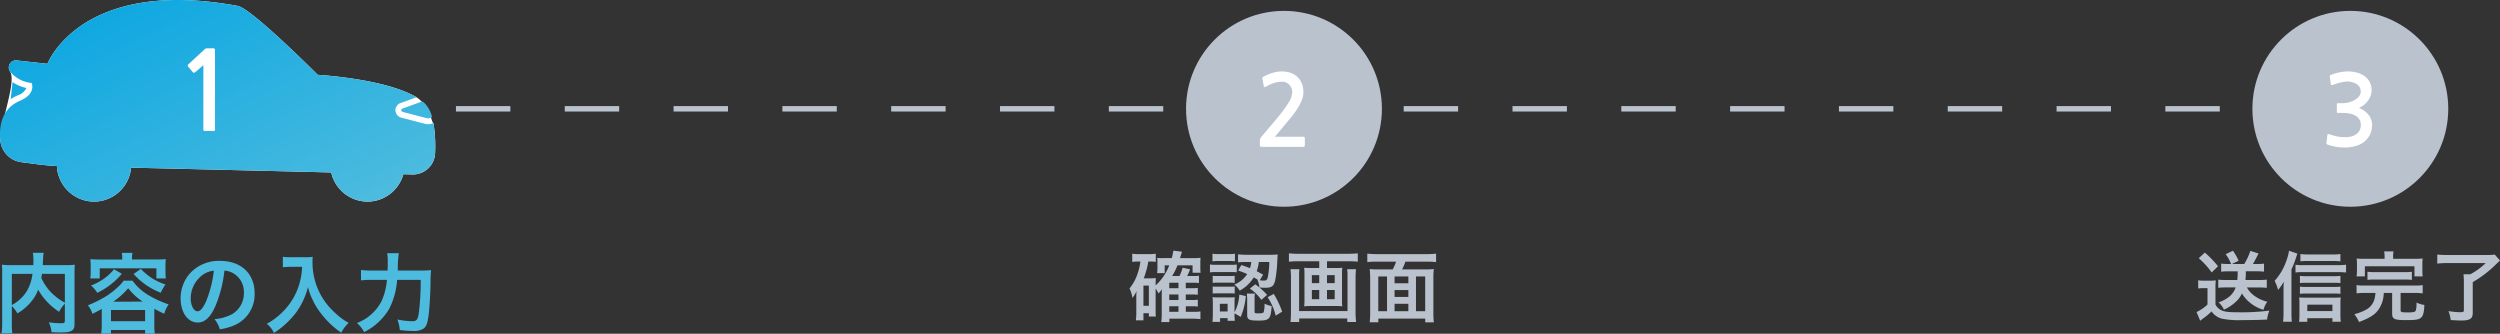 <svg id="コンポーネント_38_1" data-name="コンポーネント 38 – 1" xmlns="http://www.w3.org/2000/svg" width="459.51" height="61.344"><rect width="100%" height="100%" fill="#333333" stroke="none"/><defs><linearGradient id="linear-gradient" x1=".884" y1=".96" x2=".02" gradientUnits="objectBoundingBox"><stop offset="0" stop-color="#4cbbde"/><stop offset="1" stop-color="#00a3e2"/></linearGradient><clipPath id="clip-path"><path id="長方形_106114" data-name="長方形 106114" fill="#fff" stroke="#707070" stroke-width="1" d="M436 15226h80v38h-80z"/></clipPath></defs><path id="パス_928617" data-name="パス 928617" d="M23.806 20h210" fill="none" stroke="#bac2ce" stroke-width="1" stroke-dasharray="10 10"/><path id="パス_928618" data-name="パス 928618" d="M238.004 20h210" fill="none" stroke="#bac2ce" stroke-width="1" stroke-dasharray="10 10"/><g id="_03" data-name="3" transform="translate(-55 -15227)"><g id="_3" data-name="3" transform="translate(-196)"><circle id="楕円形_709" data-name="楕円形 709" cx="18" cy="18" r="18" transform="translate(665 15229)" fill="#bac2ce"/><path id="パス_929145" data-name="パス 929145" d="M2.574.036A4.38 4.38 0 01.927.855a7.639 7.639 0 01-2.007.261A9.149 9.149 0 01-2.637.981 8.964 8.964 0 01-4.086.612a.545.545 0 01-.252-.135.3.3 0 01-.054-.243l.162-1.35a.269.269 0 01.108-.216q.09-.054.342.036.468.144.936.279a4.68 4.68 0 00.954.171q.378.036.774.054a4.858 4.858 0 00.783-.027 3.667 3.667 0 00.738-.162 2.51 2.51 0 00.657-.333 2.037 2.037 0 00.864-1.8 1.8 1.8 0 00-.189-.8 1.9 1.9 0 00-.585-.686 3.018 3.018 0 00-1.017-.467 5.646 5.646 0 00-1.485-.171h-.9a.278.278 0 01-.189-.045.278.278 0 01-.045-.189V-6.8q0-.162.045-.2a.332.332 0 01.189-.036h.864a4.764 4.764 0 00.954-.117 4.233 4.233 0 001.08-.387 3.067 3.067 0 00.891-.684 1.461 1.461 0 00.369-1.008 1.4 1.4 0 00-.234-.81 1.855 1.855 0 00-.6-.558 2.824 2.824 0 00-.8-.315 3.636 3.636 0 00-.81-.1 3.711 3.711 0 00-.585.054q-.333.054-.684.135t-.711.189q-.36.108-.648.216a.408.408 0 01-.306.045.282.282 0 01-.126-.207l-.166-1.317a.228.228 0 01.018-.2.478.478 0 01.252-.162 11.721 11.721 0 011.548-.45 7.2 7.2 0 011.512-.158 6.473 6.473 0 011.593.2 4.277 4.277 0 011.386.612 3.209 3.209 0 01.981 1.08A3.158 3.158 0 013.906-9.4a2.912 2.912 0 01-.171.972 3.716 3.716 0 01-.477.918 3.749 3.749 0 01-.738.774 4.11 4.11 0 01-.936.558 4.461 4.461 0 011.8 1.323A2.878 2.878 0 014-3.06a4.083 4.083 0 01-.369 1.746A3.785 3.785 0 012.574.036z" transform="translate(683 15253)" fill="#fff"/><path id="パス_929137" data-name="パス 929137" d="M-20.706-8.134a13.052 13.052 0 01-.07 1.6h-2.2a12.182 12.182 0 01-1.3-.07V-5.1a12.182 12.182 0 011.3-.07h1.9a3.91 3.91 0 01-1.106 1.638 6.281 6.281 0 01-2.038 1.11 3.785 3.785 0 01.98 1.33 7.327 7.327 0 002.03-1.288 4.7 4.7 0 001.288-1.694 5.82 5.82 0 001.316 1.568A6.93 6.93 0 00-15.96-1.05a4.354 4.354 0 01.7-1.484 6.789 6.789 0 01-2.576-1.246 4.633 4.633 0 01-1.176-1.386h2.268c.49 0 .924.028 1.386.07v-1.512a8.293 8.293 0 01-1.26.07h-2.66a12.538 12.538 0 00.07-1.6h2c.462 0 .882.028 1.344.07v-1.48a8.128 8.128 0 01-1.232.07h-.812c.21-.35.364-.63.56-.994.322-.63.322-.63.49-.924l-1.512-.5a11.451 11.451 0 01-1.13 2.418h-2.254l1.218-.6a9.718 9.718 0 00-1.036-1.834l-1.344.63a6.971 6.971 0 01.994 1.806h-.546a11.845 11.845 0 01-1.274-.07v1.484a11.575 11.575 0 011.26-.07zm-7.154-2.408a15.174 15.174 0 012.38 2.618l1.162-1.134a19.3 19.3 0 00-2.422-2.52zm-.1 5.572a5.2 5.2 0 01.938-.07h.77v3.01a7.664 7.664 0 01-2.014 1.386l.672 1.6c.126-.112.364-.294.462-.364a12.7 12.7 0 001.624-1.348 3.345 3.345 0 001.96 1.344 15.853 15.853 0 003.5.252c.714 0 2.772-.028 3.192-.042C-15.848.756-15.848.756-15.3.742a6.515 6.515 0 01.42-1.652 39.663 39.663 0 01-5.62.31c-2.1 0-2.842-.112-3.486-.532a2.2 2.2 0 01-.8-.9v-2.924a13.814 13.814 0 01.056-1.512 8.573 8.573 0 01-1.064.056h-1.05a6.261 6.261 0 01-1.12-.07zm17.136-3.514a14.99 14.99 0 00.812-2.058c.14-.42.238-.7.28-.84l-1.54-.532a8.531 8.531 0 01-.518 1.932 10.352 10.352 0 01-2.128 3.6 8.758 8.758 0 01.644 1.666 8.375 8.375 0 001.038-1.514c-.042 1.022-.042 1.064-.042 1.554V-.5a14.168 14.168 0 01-.084 1.638h1.61a15.255 15.255 0 01-.07-1.624zm9-2.828a9.95 9.95 0 01-1.484.084h-4.48a9.529 9.529 0 01-1.386-.084v1.344a10.048 10.048 0 011.26-.056h4.718a12.288 12.288 0 011.372.056zm0 4.018a8.41 8.41 0 01-1.106.056h-5.344a6.117 6.117 0 01-.994-.056v1.33a6.455 6.455 0 01.994-.056h5.362a7.921 7.921 0 011.092.056zm0 1.974a8.051 8.051 0 01-1.092.056h-5.358a6.227 6.227 0 01-.994-.056v1.33a6.008 6.008 0 01.994-.056H-2.9a8.1 8.1 0 011.08.056zM-7.91.49h4.62v.644h1.54a9.333 9.333 0 01-.07-1.316v-1.96a9.538 9.538 0 01.056-1.19 12.71 12.71 0 01-1.19.042H-8.26c-.476 0-.854-.014-1.148-.042a10.23 10.23 0 01.056 1.2v1.978a11.211 11.211 0 01-.07 1.3h1.512zm0-1.316V-2h4.62v1.174zm-2.17-7.084a7.4 7.4 0 011.162-.07H-2.1a11.474 11.474 0 011.316.07v-1.442a8.39 8.39 0 01-1.316.084h-6.818a6.981 6.981 0 01-1.162-.07zM6.3-10.43H2.688a15.134 15.134 0 01-1.526-.056 7.613 7.613 0 01.056 1.064v1.134a7.786 7.786 0 01-.07 1.088h1.526v-1.858h9.114V-7.2H13.3a7.831 7.831 0 01-.056-1.078v-1.144a7.239 7.239 0 01.056-1.064c-.476.042-.84.056-1.554.056H7.868v-.336a5.218 5.218 0 01.07-1.022H6.216a5.373 5.373 0 01.084 1.022zM4.62-4.158c-.042.392-.056.532-.1.756a3.189 3.189 0 01-1.65 2.338 9.382 9.382 0 01-2.128.812A6.862 6.862 0 011.6 1.19C3.85.322 4.746-.294 5.432-1.5a5.529 5.529 0 00.714-2.66h1.54v3.796c0 1.008.406 1.2 2.506 1.2 1.792 0 2.38-.084 2.772-.42.42-.35.588-.966.644-2.366a4.845 4.845 0 01-1.442-.434v.238a4.615 4.615 0 01-.126 1.19c-.1.294-.42.378-1.456.378C9.422-.574 9.24-.63 9.24-.966v-3.192h2.576a10.482 10.482 0 011.484.084V-5.6a8.256 8.256 0 01-1.484.084h-9.17a8.245 8.245 0 01-1.5-.084v1.526a10.164 10.164 0 011.5-.084zM3.15-6.552a8.5 8.5 0 011.33-.07h5.488a8.812 8.812 0 011.344.07v-1.5a8.7 8.7 0 01-1.344.07H4.48a8.394 8.394 0 01-1.33-.07zm21.728-3.094a12.136 12.136 0 01-2.828 2.058H20.8a12.725 12.725 0 01.07 1.4v5.236c0 .266-.14.336-.63.336a12.848 12.848 0 01-2.2-.21 6.79 6.79 0 01.412 1.652c1.26.07 1.442.084 1.974.084C21.98.91 22.5.56 22.5-.462v-5.684a21.067 21.067 0 004.45-3.444c.252-.224.294-.266.56-.532l-.952-1.078a12.188 12.188 0 01-1.526.07h-7.154a17.533 17.533 0 01-1.9-.084v1.666a15.769 15.769 0 011.918-.1z" transform="translate(683 15285)" fill="#bac2ce"/></g></g><g id="_02" data-name="2" transform="translate(-251 -15227)"><g id="_2" data-name="2" transform="translate(-196)"><circle id="楕円形_709-2" data-name="楕円形 709" cx="18" cy="18" r="18" transform="translate(665 15229)" fill="#bac2ce"/><path id="パス_929144" data-name="パス 929144" d="M-4.086.99q-.342 0-.342-.234V-.27a.583.583 0 01.081-.288 2.63 2.63 0 01.189-.288l2.736-3.24a25.459 25.459 0 002.214-2.97A4.059 4.059 0 001.512-9a1.979 1.979 0 00-.531-1.422 1.731 1.731 0 00-1.3-.558 4.973 4.973 0 00-1.431.207 7.132 7.132 0 00-1.5.675.481.481 0 01-.288.081.189.189 0 01-.18-.171l-.252-1.368a.194.194 0 01.018-.18.682.682 0 01.234-.2 10.093 10.093 0 011.566-.648 5.548 5.548 0 011.72-.286 5.011 5.011 0 011.593.243 3.53 3.53 0 011.26.72 3.334 3.334 0 01.837 1.2 4.2 4.2 0 01.306 1.656A4.148 4.148 0 013.2-7.407a9.995 9.995 0 01-.9 1.638 18.2 18.2 0 01-1.152 1.53Q.54-3.51.036-2.916-.36-2.43-.8-1.9t-.892 1.036h5.274q.252 0 .252.288v1.26q0 .306-.252.306z" transform="translate(683 15253)" fill="#fff"/><path id="パス_929136" data-name="パス 929136" d="M-23.59-4.97a5.8 5.8 0 01.518.91 4.923 4.923 0 00.63-.77c0 .1-.014.42-.028.966v3.5a11.546 11.546 0 01-.084 1.564h1.484V.574h4.37a10.659 10.659 0 011.344.084V-.756a7.989 7.989 0 01-1.316.07h-1.372v-1.022H-17a9.49 9.49 0 011.162.056v-1.26a7.986 7.986 0 01-1.176.056h-1.036v-1.022H-17a9.79 9.79 0 011.162.056v-1.26a7.865 7.865 0 01-1.176.056h-1.036v-1.008h1.3a9.676 9.676 0 011.12.056v-1.344a8.012 8.012 0 01-1.162.056H-17.8a8.09 8.09 0 00.538-1.234l-1.372-.294a7.216 7.216 0 01-.574 1.526h-1.344a12.783 12.783 0 00.98-1.96h2.772v1.358h1.47a8.467 8.467 0 01-.042-.91v-.81a9.255 9.255 0 01.042-1.036 7.8 7.8 0 01-1.232.07h-2.548c.21-.686.336-1.078.364-1.176l-1.582-.2c-.084.476-.14.784-.294 1.372h-1.652a6.169 6.169 0 01-1.026-.04 4.592 4.592 0 01.042.7v1.19a6.355 6.355 0 01-.056.91h1.386v-1.426h.84a9.58 9.58 0 01-2.502 3.682v-.308c0-.42.014-.742.042-1.036a7.56 7.56 0 01-.854.042h-1.372a15.839 15.839 0 00.84-3.08h.546a5.46 5.46 0 01.826.056v-1.5a9.177 9.177 0 01-1.344.084h-1.638a9.312 9.312 0 01-1.344-.084v1.512a7.558 7.558 0 011.19-.07h.308a10.039 10.039 0 01-.448 2 8.365 8.365 0 01-1.554 2.94 5.909 5.909 0 01.532 1.736 4.262 4.262 0 00.76-1.27c-.028.378-.042.8-.042 1.078V-.56A10.669 10.669 0 01-27.23.882h1.4V-.434h.994v.616h1.288A9.44 9.44 0 01-23.59-.9zm2.506-.056v-1.008h1.694v1.008zm0 1.148h1.694v1.022h-1.694zm0 2.17h1.694v1.022h-1.694zM-25.83-5.5h.994v3.71h-.994zm17.416-2.774c.8.28 1.064.392 1.652.644A5.005 5.005 0 01-9.114-5.7a4.663 4.663 0 01.98 1.12 6.878 6.878 0 002.576-2.434 7.353 7.353 0 01.784.476l-.084-.028a5.267 5.267 0 01.35 1.4A9.591 9.591 0 00-3.4-5.11c1.148 0 1.54-.294 1.792-1.4a22.8 22.8 0 00.378-3.5c.056-.98.056-.994.084-1.218a10.914 10.914 0 01-1.316.056h-4.454a11.885 11.885 0 01-1.526-.084v1.484a10.308 10.308 0 011.5-.07h.924a5.082 5.082 0 01-.224 1.134c-.532-.21-.812-.322-1.6-.574zM-2.7-9.842a14.234 14.234 0 01-.28 2.814c-.126.49-.266.6-.7.6a4.988 4.988 0 01-.77-.056l.616-1.036c-.588-.322-.77-.42-1.176-.63a7.375 7.375 0 00.39-1.692zM-9.086-.42l1.134.672a12.846 12.846 0 00.938-3.836l-1.2-.266a7.576 7.576 0 01-.872 3.234v-1.75a7.893 7.893 0 01.042-1.008 7.012 7.012 0 01-.956.042h-2.04a7.666 7.666 0 01-1.092-.056 9.433 9.433 0 01.056 1.106V-.21c0 .448-.028.91-.07 1.372h1.4V.476h1.386v.49h1.33a6.634 6.634 0 01-.056-1.078zm-2.7-1.736h1.428v1.4h-1.428zm-1.358-7.812a8.732 8.732 0 011.134-.056h1.862a9.013 9.013 0 011.134.056v-1.4a6.336 6.336 0 01-1.134.07h-1.862a6.242 6.242 0 01-1.134-.07zm-.462 2.03a8.779 8.779 0 011.12-.056h2.744a10.2 10.2 0 011.064.042V-9.38a7.132 7.132 0 01-1.12.056h-2.688a5.982 5.982 0 01-1.12-.07zm.5 1.932a6.937 6.937 0 01.882-.042h2.31a7.56 7.56 0 01.854.042v-1.3a5.889 5.889 0 01-.854.042h-2.31a7.09 7.09 0 01-.882-.042zm0 1.96a7.479 7.479 0 01.868-.042h2.3a7.09 7.09 0 01.882.042v-1.3a5.986 5.986 0 01-.868.042h-2.3a7.09 7.09 0 01-.882-.042zm7.7.91a4 4 0 01.07-.9h-1.5A8.781 8.781 0 01-6.762-3v2.888c0 .868.35 1.036 2.072 1.036 2.016 0 2.268-.266 2.422-2.674a4.914 4.914 0 01-1.3-.434 5.551 5.551 0 01-.156 1.526c-.1.21-.28.252-1.078.252-.532 0-.6-.042-.6-.364zm2.394-.238A10.712 10.712 0 01-1.526.014l1.19-.728a16.82 16.82 0 00-1.54-3.262zm-3.26-1.582a8.509 8.509 0 012.114 2.072l1.05-.91a11.9 11.9 0 00-2.17-1.946zM6.482-9.982v1.246H4.858a8.556 8.556 0 01-1.148-.056 7.787 7.787 0 01.056 1.05v5.012a6.944 6.944 0 01-.056 1.036 9.227 9.227 0 011.26-.056h4.522a9.02 9.02 0 011.232.056 6.594 6.594 0 01-.056-1.036v-5.012a7.4 7.4 0 01.056-1.05 8.556 8.556 0 01-1.148.056H7.91v-1.246h3.948a16.415 16.415 0 011.708.084v-1.54a16.5 16.5 0 01-1.722.084H2.6a15.209 15.209 0 01-1.69-.084V-9.9a16.892 16.892 0 011.722-.084zm0 2.548v1.47H5.124v-1.47zm1.428 0h1.414v1.47H7.91zM6.482-4.7V-3H5.124v-1.7zm1.428 0h1.414V-3H7.91zm3.7-3.822a7.2 7.2 0 01.07 1.218v6.478h-8.9V-7.28a8.992 8.992 0 01.056-1.246H1.2a13.7 13.7 0 01.084 1.554v6.3A18.359 18.359 0 011.2 1.19h1.6V.532h8.834v.658h1.624a15.205 15.205 0 01-.1-1.876v-6.272a14.708 14.708 0 01.084-1.568zm5.8.042a13.241 13.241 0 01-1.652-.07 17.509 17.509 0 01.084 1.792v6.09a14.685 14.685 0 01-.084 1.9h1.582V.56h8.624v.686h1.582a17.713 17.713 0 01-.084-1.9v-6.09a12.981 12.981 0 01.084-1.806 13.379 13.379 0 01-1.652.07H21.7a8.136 8.136 0 00.616-1.428h3.934a15.12 15.12 0 011.708.084v-1.554a15.657 15.657 0 01-1.708.084h-9.226a15.12 15.12 0 01-1.708-.084v1.554a15.036 15.036 0 011.722-.084h3.57a8.425 8.425 0 01-.63 1.428zM20.328-.8v-1.356h2.534V-.8zm-1.386 0h-1.61v-6.382h1.61zm1.386-6.384h2.534v1.246h-2.534zm3.934 0h1.694V-.8h-1.694zm-1.4 3.766h-2.534v-1.26h2.534z" transform="translate(683 15285)" fill="#bac2ce"/></g></g><g id="_01" data-name="1" transform="translate(-447 -15227)"><g id="車"><path id="パス_929135" data-name="パス 929135" d="M-28.08-1.1c0 .464-.08.512-.864.512a14.963 14.963 0 01-2.08-.176 5.96 5.96 0 01.5 1.824c.64.032 1.12.048 1.552.048 1.5 0 2.08-.128 2.432-.576.192-.24.24-.48.24-1.152v-9.172a13.731 13.731 0 01.064-1.552 13.877 13.877 0 01-1.824.08h-4.08c.016-.256.016-.256.032-.592.032-.656.032-.656.048-.88a3.777 3.777 0 01.1-.8h-2a8.3 8.3 0 01.1 1.408c0 .272 0 .5-.016.864h-3.92a15.2 15.2 0 01-1.856-.08 14.1 14.1 0 01.052 1.552v9.12a13.429 13.429 0 01-.112 1.936h1.968a13.2 13.2 0 01-.08-1.9v-3.1A5.993 5.993 0 01-36.8-2.4a9.175 9.175 0 003.04-2.832 7.119 7.119 0 00.768-1.52 11.9 11.9 0 003.856 4.064 6.1 6.1 0 011.056-1.5zm0-8.56v5.3a10.8 10.8 0 01-2.512-1.88A9.4 9.4 0 01-32.4-8.9c.048-.288.064-.368.112-.768zm-9.744 0h3.792a8.157 8.157 0 01-1.136 3.328 7.272 7.272 0 01-2.656 2.4zm20.288-2.64h-4.1c-.64 0-1.184-.016-1.76-.064.032.384.064.752.064 1.168v1.184a7.081 7.081 0 01-.08 1.2h1.744v-1.872h10.416v1.872h1.732a9.211 9.211 0 01-.064-1.2V-11.2a8.709 8.709 0 01.064-1.168c-.592.048-1.136.064-1.776.064h-4.448v-.208a3.923 3.923 0 01.1-1.008h-1.968a5.05 5.05 0 01.08 1.008zM-21.3-.256a11.942 11.942 0 01-.1 1.6h1.8V.656h6.272v.688h1.792a9.232 9.232 0 01-.1-1.584v-3.008a17.532 17.532 0 001.824.912 5.5 5.5 0 01.816-1.712 19.456 19.456 0 01-3.484-1.568 9.713 9.713 0 01-3.168-2.8h-1.632a5.766 5.766 0 01-.816.96 15.756 15.756 0 01-2.128 1.728 21.076 21.076 0 01-3.616 1.84 5.089 5.089 0 01.832 1.568 32.732 32.732 0 001.712-.9zm2.112-4.3a13.655 13.655 0 002.752-2.464 11.033 11.033 0 002.676 2.46zm-.412 1.532h6.272V-.96H-19.6zm.56-7.488a9.274 9.274 0 01-2.128 1.92 11.535 11.535 0 01-2.1 1.072 6.049 6.049 0 011.152 1.344 13.393 13.393 0 002.276-1.392 12.526 12.526 0 002.224-2.112zm3.6.864a12.694 12.694 0 004.992 3.456 7.658 7.658 0 01.864-1.52 10.548 10.548 0 01-4.528-2.864zm16.688-.608a3.5 3.5 0 011.616.48 3.964 3.964 0 011.968 3.552 4.48 4.48 0 01-2.224 4 8.5 8.5 0 01-3.184.88A5.1 5.1 0 01.4.528a10.46 10.46 0 002.512-.672A6.164 6.164 0 006.8-6.112c0-3.6-2.5-5.936-6.336-5.936a7.182 7.182 0 00-5.5 2.24A6.873 6.873 0 00-6.8-5.152C-6.8-2.576-5.488-.72-3.664-.72c1.312 0 2.336-.944 3.248-3.008a23.147 23.147 0 001.664-6.528zM-.7-10.24a21.087 21.087 0 01-1.332 5.408c-.576 1.376-1.12 2.048-1.648 2.048-.7 0-1.264-1.04-1.264-2.352a5.357 5.357 0 012.176-4.32A4.073 4.073 0 01-.7-10.24zm16.224-.72a12.644 12.644 0 01-.528 3.232 11.845 11.845 0 01-2.736 4.736A12.639 12.639 0 019.04-.48a4.488 4.488 0 011.312 1.68 15.984 15.984 0 003.968-3.616 13.422 13.422 0 002.288-4.832 10.342 10.342 0 00.816 2.272 12.185 12.185 0 001.408 2.368 16.123 16.123 0 003.888 3.76 6.79 6.79 0 011.36-1.808 11.45 11.45 0 01-2.368-1.728 12.944 12.944 0 01-2.56-3.072 12.388 12.388 0 01-1.712-6.336 7.55 7.55 0 01.048-1.008 8.718 8.718 0 01-1.456.08h-2.544a9.742 9.742 0 01-1.5-.08v1.92c.624-.048 1.1-.08 1.536-.08zm17.6.688a20.726 20.726 0 01.176-3.184h-2.132a8.421 8.421 0 01.1 1.552c0 .832 0 .992-.032 1.632h-2.852a13.844 13.844 0 01-2.032-.112v1.92a16.9 16.9 0 011.984-.1h2.784a11.735 11.735 0 01-1.008 3.952A8.482 8.482 0 0125.6-.624a5.4 5.4 0 011.328 1.664 11.147 11.147 0 004.608-4.272 13.826 13.826 0 001.456-5.328h4.336a46.733 46.733 0 01-.368 6.24c-.176 1.072-.416 1.36-1.168 1.36a14.128 14.128 0 01-2.752-.32 7.48 7.48 0 01.448 1.936 18.447 18.447 0 002.448.176A3.16 3.16 0 0037.84.4c.5-.352.72-.912.928-2.384.16-1.056.32-3.76.368-5.952a21.64 21.64 0 01.1-2.416 17.379 17.379 0 01-2.064.08z" transform="translate(487 15287)" fill="#4cbbde"/><g id="車_01" transform="translate(11 1)" clip-path="url(#clip-path)"><path id="パス_928685" data-name="パス 928685" d="M-12694.348-1763.975a7.159 7.159 0 00.123-.812c10.935.252 25.79.611 36.788.882.014.067.027.137.047.206a6.85 6.85 0 006.618 5.151 6.849 6.849 0 006.571-4.968l.016-.062 1.729.043a4.081 4.081 0 004.113-3.941 26.365 26.365 0 00-.31-5.513c-.3.132-.6-3.063-3.108-4.735-5.784-3.435-18.166-4.124-18.166-4.124s-12.146-12.192-14.692-12.663c-28.879-5.333-34.976 10.639-34.976 10.639l-5.651-.62a1.317 1.317 0 00-1.228 2.048c1.272 1.874-2.052 10.13-1.778 12.717a4.457 4.457 0 003.864 3.934l2.984.391q1.767.233 3.54.311c0 .051.006.1.009.158a6.857 6.857 0 006.822 6.384 6.851 6.851 0 006.685-5.426z" transform="translate(13154.319 17021.602)" fill="#fff"/><path id="パス_96864" data-name="パス 96864" d="M-12694.348-1763.975a7.159 7.159 0 00.123-.812c10.935.252 25.79.611 36.788.882.014.067.027.137.047.206a6.85 6.85 0 006.618 5.151 6.849 6.849 0 006.571-4.968l.016-.062 1.729.043a4.081 4.081 0 004.113-3.941 26.365 26.365 0 00-.31-5.513 2.422 2.422 0 01-.99.212 2.5 2.5 0 01-.813-.134l-4.014-1.043a1.465 1.465 0 01-1.175-1.418 1.47 1.47 0 011.163-1.362l2.721-.99c-5.784-3.435-18.166-4.124-18.166-4.124s-12.146-12.192-14.692-12.663c-28.879-5.333-34.976 10.639-34.976 10.639l-5.651-.62a1.317 1.317 0 00-1.228 2.048 5.849 5.849 0 003.972 2.092s.9 1.984-2.139 3.274c-3.451 1.461-3.885 4.765-3.611 7.352a4.457 4.457 0 003.864 3.934l2.984.391q1.767.233 3.54.311c0 .051.006.1.009.158a6.857 6.857 0 006.822 6.384 6.851 6.851 0 006.685-5.427zm55.443-10.1a5.478 5.478 0 00-1.411-2.609c-.091-.083-.192-.163-.294-.244a2.258 2.258 0 00-.513.115l-3.048 1.11c-.513.11-.535.566-.03.7l4.056 1.054a1.474 1.474 0 00.5.086 1.329 1.329 0 00.745-.207zm-76.152-4.005a2.652 2.652 0 001.536-1.239.971.971 0 00.038-.11 7.463 7.463 0 01-2.535-1.08l-.334 3.137a7.283 7.283 0 011.295-.704z" transform="translate(13154.319 17021.602)" fill="url(#linear-gradient)"/><path id="パス_928689" data-name="パス 928689" d="M-.34 1.08q-.28 0-.28-.26v-11.84L-2.1-9.74a.478.478 0 01-.23.1.23.23 0 01-.21-.06l-.9-1.08a.265.265 0 01-.05-.19.342.342 0 01.11-.21L-.32-14a.429.429 0 01.14-.08.461.461 0 01.16-.04h1.06a.7.7 0 01.41.07.87.87 0 01.07.47V.82a.23.23 0 01-.26.26z" transform="translate(474 15249)" fill="#fff"/></g></g></g></svg>